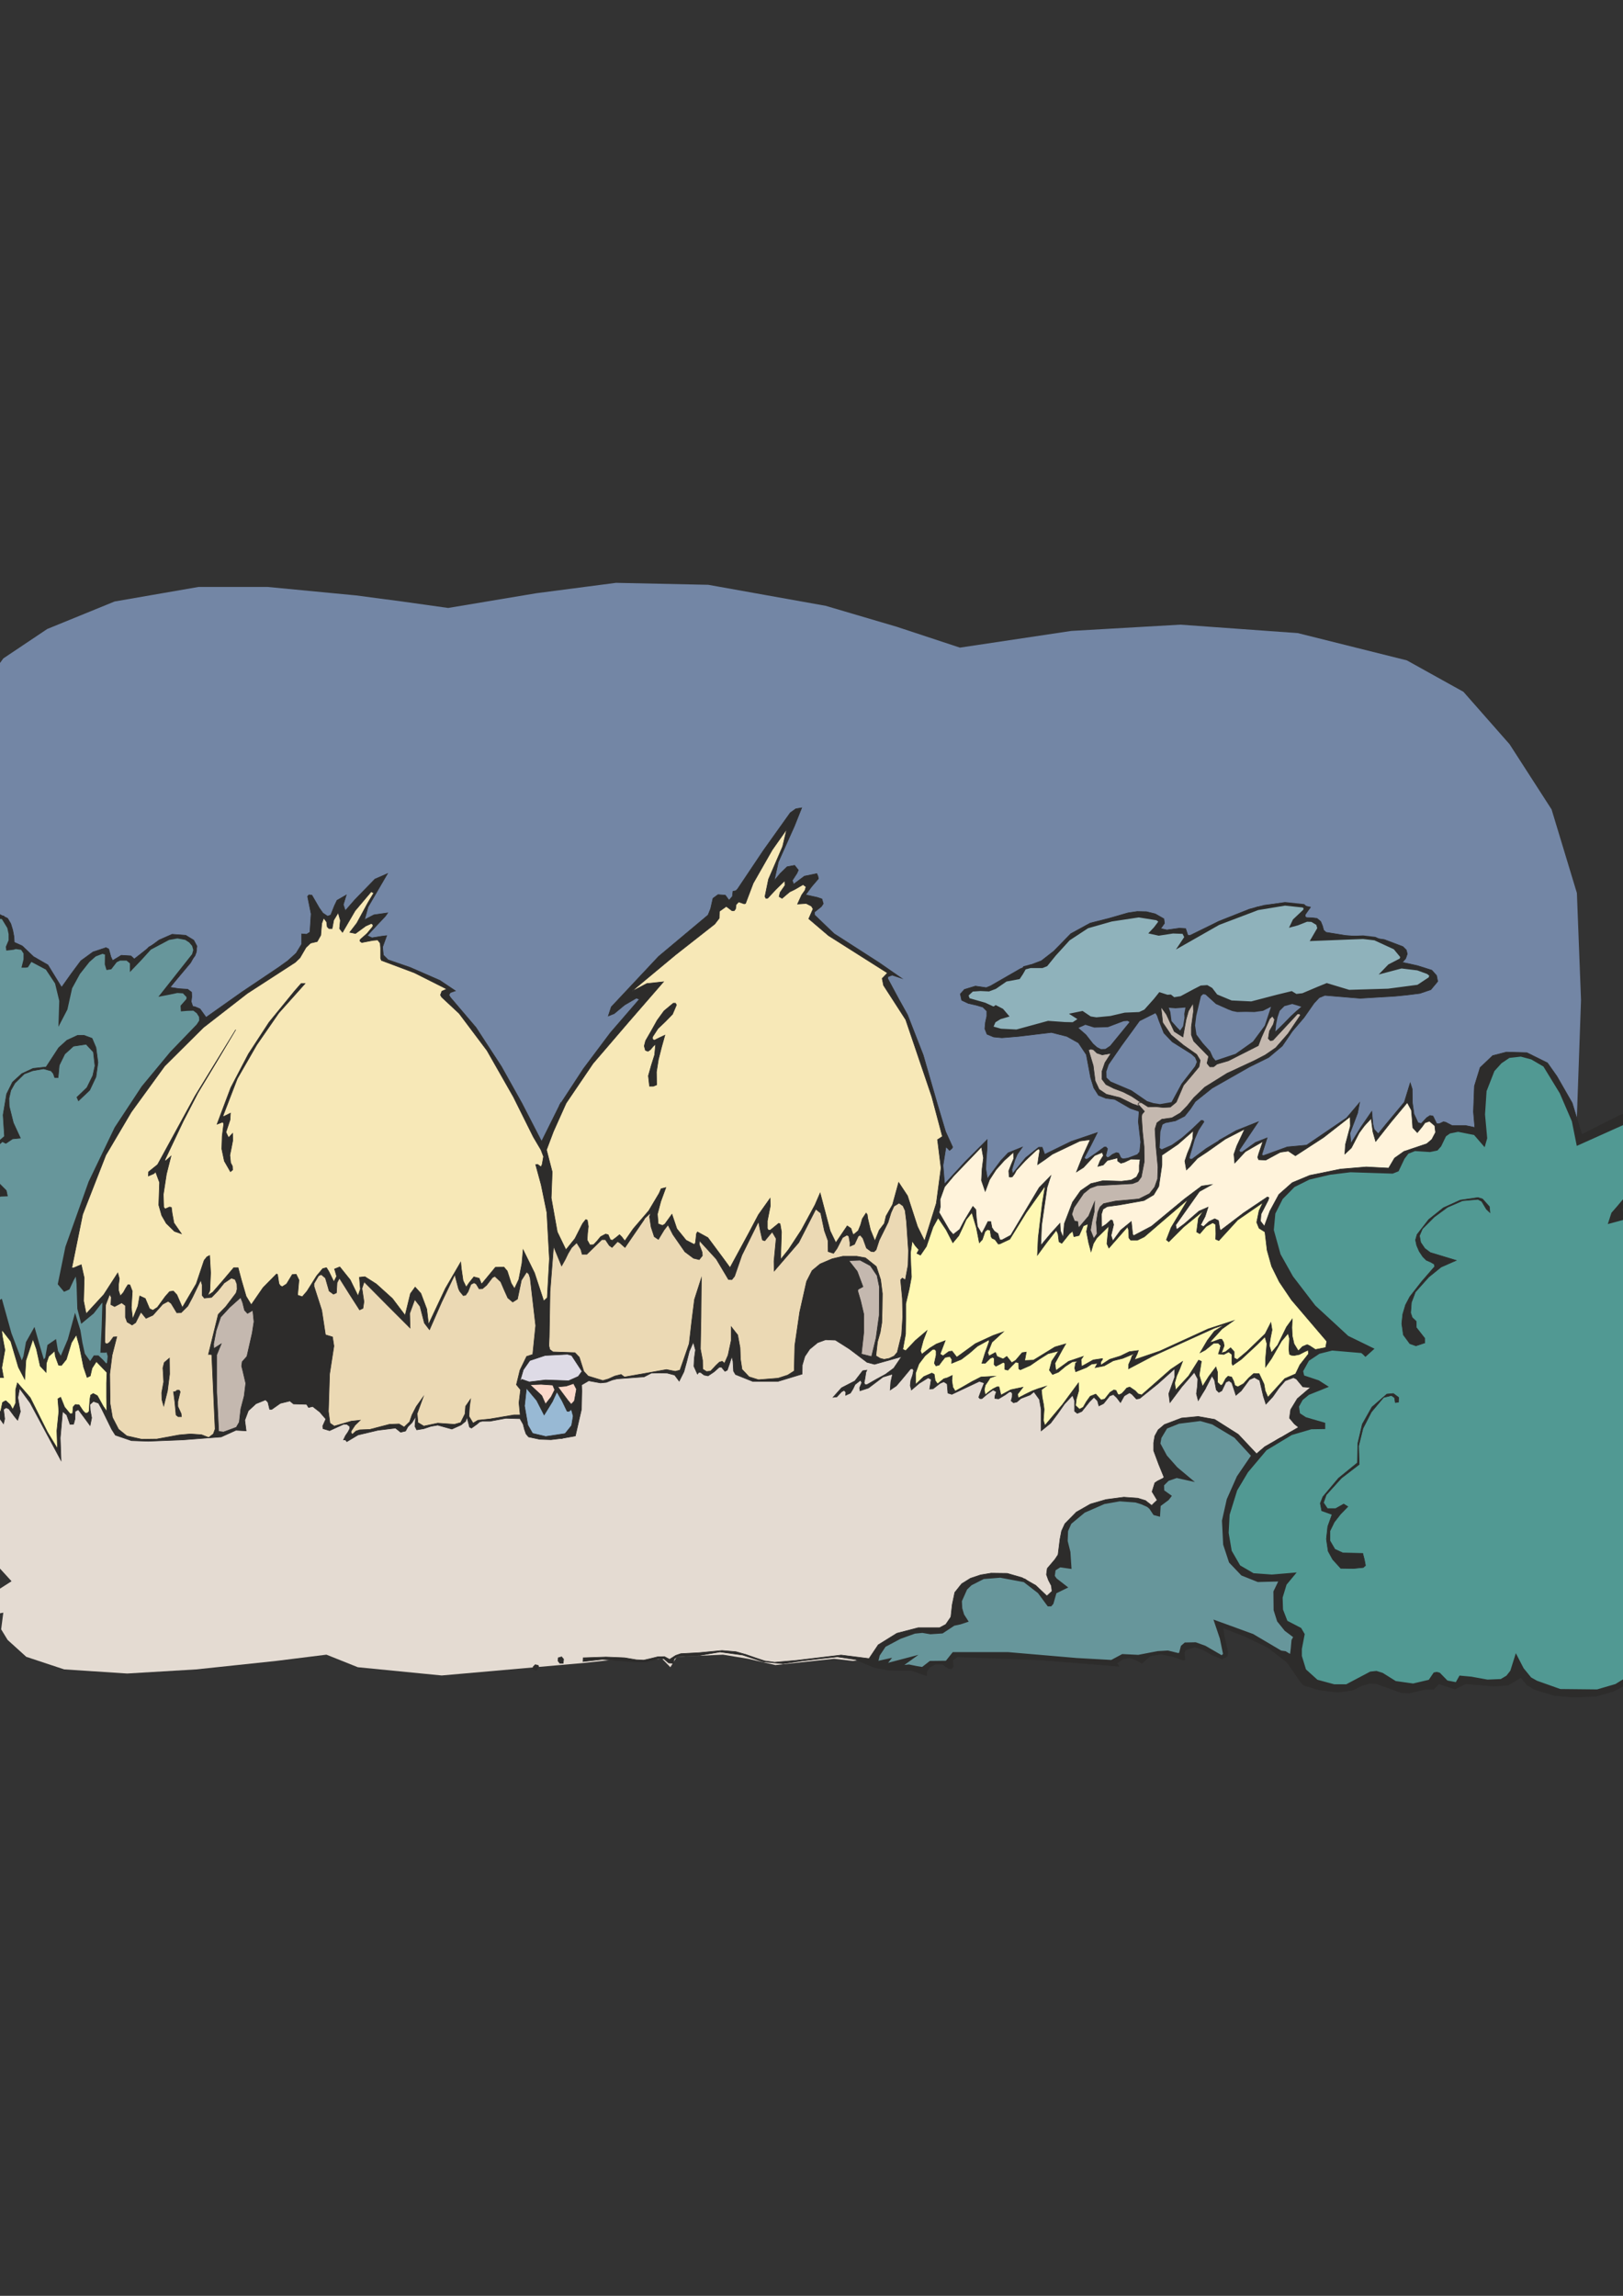<?xml version="1.0" encoding="utf-8"?>
<!-- Created by UniConvertor 2.0rc4 (https://sk1project.net/) -->
<svg xmlns="http://www.w3.org/2000/svg" height="841.89pt" viewBox="0 0 595.276 841.89" width="595.276pt" version="1.1" xmlns:xlink="http://www.w3.org/1999/xlink" id="1dbfe15e-f612-11ea-b33b-dcc15c148e23">

<rect x="0" y="0" width="595.276" height="841.89" fill="#333333" stroke="none"/>

<g>
	<path style="fill:#e4dbd2;" d="M -6.49,521.385 L -19.522,518.289 -16.498,522.177 -8.794,529.089 -4.186,536.001 -10.306,537.513 -4.978,541.329 -8.794,546.729 -10.306,553.713 -8.794,563.649 -4.186,570.633 4.238,579.849 -4.186,585.249 -11.89,592.161 -14.194,596.769 -6.49,592.881 1.214,591.369 0.422,597.489 2.798,601.377 9.638,607.569 23.534,612.177 46.646,613.689 71.99,612.177 101.222,609.081 119.726,606.777 131.246,611.385 161.99,614.409 214.334,609.801 228.158,608.289 234.35,609.081 242.846,608.289 245.87,611.385 248.246,607.569 265.166,606.777 274.382,608.289 284.39,610.593 305.918,608.289 312.83,609.081 504.494,581.361 488.294,495.249 18.926,454.497 -6.49,521.385 -6.49,521.385 Z" />
	<path style="fill:#7386a5;" d="M -28.81,372.129 L -28.018,344.409 -27.298,314.457 -23.41,283.713 -14.914,263.697 1.214,241.449 17.342,230.649 42.038,220.569 72.782,215.241 98.198,215.241 130.526,218.337 147.446,220.569 164.366,222.945 196.694,217.545 225.926,213.729 259.766,214.449 302.822,222.153 328.958,229.857 352.07,237.489 392.894,231.369 432.926,229.065 475.982,232.161 516.014,242.169 536.75,253.689 553.67,272.913 569.078,296.817 578.366,327.489 579.878,366.729 575.99,476.817 -30.322,456.729 -28.81,372.129 -28.81,372.129 Z" />
	<path style="stroke:#2d2c2b;stroke-width:0.216;stroke-miterlimit:10.433;fill:#2d2c2b;" d="M 202.094,527.937 L 197.918,527.793 193.886,526.929 192.95,525.849 192.374,524.193 191.87,522.249 190.718,520.233 185.534,520.089 179.702,521.169 176.894,521.169 175.958,521.385 174.95,522.249 172.934,523.689 172.214,523.329 171.926,522.177 171.278,519.657 170.774,521.169 169.118,522.537 165.734,524.049 160.55,522.609 158.03,523.041 155.438,523.905 152.846,524.337 152.198,523.041 152.486,519.441 151.118,521.673 149.606,523.185 148.742,524.769 146.942,525.201 145.07,523.689 138.59,524.481 131.318,526.209 127.214,528.657 126.71,528.009 125.99,528.009 126.71,526.497 127.646,525.129 128.294,523.905 128.294,523.113 127.286,522.321 126.062,522.249 120.878,524.625 118.502,523.905 118.358,522.969 119.51,520.377 117.278,517.785 114.686,515.769 113.174,516.129 112.454,514.977 107.63,514.833 106.334,513.753 102.806,514.617 99.638,516.849 98.918,516.849 98.27,514.185 97.406,513.321 93.878,514.761 91.07,517.353 89.774,520.809 90.278,524.697 86.534,524.481 81.134,526.929 67.022,528.009 54.35,528.513 54.35,528.513 48.23,528.297 42.326,526.281 40.958,524.121 37.286,516.633 36.134,514.545 34.262,513.897 32.966,515.049 33.11,517.209 33.614,519.945 33.038,522.753 30.878,519.801 28.718,516.921 27.566,517.569 27.494,520.377 26.99,522.249 25.694,522.321 24.47,518.865 22.958,517.569 22.094,527.289 22.382,535.569 11.078,514.473 7.19,509.145 6.542,512.529 7.478,517.641 6.47,520.809 5.318,519.441 3.23,516.633 2.222,516.201 1.286,516.849 1.718,520.305 1.286,522.105 -1.234,518.577 -3.682,515.049 -4.33,513.897 -4.978,515.625 -5.05,519.513 -5.338,523.401 -10.234,514.329 -14.914,506.409 -19.882,495.897 -23.842,485.241 -22.258,486.033 -15.058,494.601 -7.642,503.169 -6.922,503.169 -6.562,502.593 -6.562,502.593 -6.634,499.641 -6.202,498.561 -5.122,498.417 -2.89,500.865 -0.298,504.033 -0.082,500.073 0.854,496.041 0.638,492.441 -0.442,488.985 -4.186,490.065 -7.714,489.849 -9.658,488.337 -12.034,483.369 -12.826,480.705 -13.834,479.193 -17.074,475.809 -17.434,473.217 -17.794,472.353 -20.602,471.705 -22.042,471.201 -27.082,468.177 -33.922,461.625 -38.962,452.409 -40.402,443.337 -39.394,434.841 -36.082,426.705 -30.394,419.289 -30.394,418.137 -30.97,416.121 -31.402,413.817 -31.042,411.585 -30.466,409.065 -30.682,404.169 -28.882,399.849 -32.338,397.761 -35.29,395.385 -37.234,392.289 -37.954,388.689 -36.946,382.497 -34.714,377.313 -29.098,370.617 -20.962,364.641 -14.41,361.329 -15.706,359.313 -15.346,356.865 -14.122,354.993 -10.306,352.977 -9.298,351.537 -8.29,340.521 -6.346,337.425 -3.61,335.553 -0.37,335.193 2.798,336.777 3.95,338.721 4.67,341.097 5.102,343.401 5.246,345.561 8.126,346.857 12.302,350.817 17.558,353.841 22.598,362.049 26.126,357.081 29.654,352.329 34.118,349.089 38.87,347.505 39.878,348.009 40.67,350.889 41.318,352.257 44.486,350.313 48.014,350.529 49.238,351.681 53.918,348.009 58.382,344.697 63.134,342.609 68.102,342.969 71.054,344.769 72.206,346.929 71.918,349.377 69.902,353.049 62.342,362.049 65.582,362.553 68.822,362.769 70.262,363.849 70.334,365.505 70.118,367.305 70.694,369.033 71.486,369.177 73.358,369.969 75.59,373.065 88.622,363.849 102.23,354.705 105.542,352.329 108.638,349.521 110.654,346.209 110.654,342.465 112.454,342.609 113.678,341.817 114.11,335.121 112.814,328.713 113.318,328.137 114.398,328.281 117.062,332.889 118.43,334.833 120.158,335.985 121.31,335.553 122.678,332.097 123.614,330.153 126.998,328.209 125.918,331.737 126.638,333.969 130.094,330.009 137.51,322.377 142.118,320.361 139.31,325.185 134.99,332.601 133.694,337.281 137.15,335.481 142.19,334.761 141.398,335.913 138.014,339.513 134.702,343.113 136.43,343.905 140.03,343.329 141.83,343.113 140.318,347.289 140.606,350.241 142.334,351.969 150.47,354.777 161.342,359.529 167.03,363.345 165.158,363.993 164.654,364.857 165.158,365.721 174.59,376.809 183.878,391.065 191.438,404.601 198.638,418.569 205.622,404.529 206.27,527.433 202.094,527.937 202.094,527.937 Z" />
	<path style="stroke:#2d2c2b;stroke-width:0.216;stroke-miterlimit:10.433;fill:#2d2c2b;" d="M 442.142,509.145 L 439.478,513.609 438.83,511.089 439.19,508.353 439.334,505.689 438.038,503.241 433.43,508.569 429.11,514.329 428.678,511.089 429.758,508.065 430.838,505.041 430.838,501.945 424.646,507.489 418.022,512.817 416.798,513.033 415.214,511.305 414.278,510.729 412.334,511.881 410.966,514.329 409.598,512.529 408.374,511.377 407.006,511.881 404.774,514.689 403.046,515.553 402.542,513.681 401.246,512.385 399.59,514.041 396.782,517.569 395.126,518.289 394.118,517.497 394.118,513.609 393.398,511.665 390.446,514.833 387.926,518.433 385.334,521.889 381.878,524.697 381.878,520.953 381.878,516.849 381.23,513.177 379.214,510.369 377.846,511.521 374.462,512.817 372.95,514.113 371.726,514.401 370.862,513.681 371.222,512.385 371.294,511.017 371.294,511.017 370.862,510.369 370.142,510.441 370.142,510.441 368.774,511.449 366.254,512.961 364.886,512.817 364.958,511.809 365.462,510.369 364.238,509.721 362.078,511.233 360.134,512.889 359.414,512.889 358.982,512.385 359.99,509.649 360.998,507.129 359.198,506.553 349.118,511.305 347.678,510.873 347.39,507.489 346.166,506.697 344.798,507.273 342.206,509.289 340.982,509.361 341.558,505.833 340.406,505.257 337.166,507.273 334.286,509.721 333.854,508.065 334.07,506.193 334.718,504.321 335.078,502.593 334.79,501.945 333.998,501.945 330.542,506.121 328.742,508.209 326.51,509.721 326.726,506.769 327.374,503.889 323.846,504.969 318.518,509.001 315.422,510.009 315.278,508.929 316.07,507.057 315.638,506.121 313.622,507.705 312.83,509.361 311.894,510.873 310.166,511.665 310.238,510.513 309.59,509.865 308.654,510.369 306.926,512.241 305.558,512.385 308.654,508.929 313.55,506.409 316.43,502.665 317.942,502.449 317.582,503.241 317.294,505.185 316.934,507.129 316.934,507.129 317.294,507.777 318.086,507.705 318.086,507.705 321.47,505.761 324.782,503.961 327.806,501.729 330.686,497.481 326.654,498.633 320.75,500.289 318.014,499.569 311.534,494.673 306.422,491.433 302.822,491.289 299.87,492.369 296.99,494.745 295.19,497.409 294.254,500.577 294.182,503.889 285.398,506.553 276.038,506.553 269.774,504.033 269.054,502.809 268.838,499.209 268.406,497.409 267.614,499.929 266.75,502.449 266.75,502.449 265.886,502.881 264.662,501.369 263.798,501.369 261.854,503.097 259.694,504.537 258.254,504.249 257.03,503.313 256.31,503.241 255.806,503.889 254.51,501.009 254.654,498.129 255.086,495.033 254.294,492.153 252.782,495.609 251.846,499.353 250.838,503.025 249.11,506.481 247.454,504.249 244.718,503.529 241.838,503.457 238.886,503.529 236.222,504.897 226.358,505.617 224.558,506.049 222.398,506.913 220.238,507.129 215.918,506.337 213.326,507.849 213.398,510.081 213.254,516.849 211.022,526.569 205.838,527.505 205.262,405.249 213.974,391.929 223.91,378.681 234.494,366.441 233.414,366.009 229.094,368.529 225.278,371.697 223.118,372.561 224.198,369.249 241.55,350.745 259.694,335.553 260.63,333.249 261.494,329.433 263.366,328.065 266.03,328.281 267.398,330.153 268.622,328.713 268.838,326.841 268.838,326.841 269.918,326.625 270.494,326.049 270.494,326.049 279.998,311.865 289.862,298.041 291.878,296.601 294.038,296.241 291.374,302.937 285.47,316.113 283.958,322.953 286.19,320.289 288.71,317.841 291.446,317.337 292.814,319.065 292.31,320.217 290.582,322.881 291.086,324.249 295.046,321.297 299.582,320.361 300.014,321.369 300.158,322.233 297.638,325.185 295.478,328.137 299.726,329.073 301.454,329.649 301.958,331.377 301.238,332.457 298.718,334.473 298.79,335.553 305.918,342.393 322.478,353.049 330.686,358.737 327.23,357.585 325.718,358.161 325.574,358.809 329.678,366.441 332.846,372.129 338.606,386.889 343.862,405.105 346.814,414.969 349.406,420.657 349.118,421.161 348.254,421.881 348.254,421.881 347.678,421.233 346.958,420.585 345.878,427.353 346.454,434.193 354.086,425.913 362.078,417.921 362.006,421.521 361.718,425.121 361.574,428.721 362.15,432.249 364.598,428.937 367.118,425.553 369.782,422.745 374.966,420.657 373.094,423.321 372.23,425.337 371.15,428.865 371.366,430.449 376.19,424.545 380.942,420.729 382.238,420.729 383.174,423.321 392.894,418.569 402.47,415.329 400.166,419.937 397.718,424.545 397.718,424.545 398.078,425.049 398.798,425.049 442.142,509.145 442.142,509.145 Z" />
	<path style="stroke:#2d2c2b;stroke-width:0.216;stroke-miterlimit:10.433;fill:#2d2c2b;" d="M 398.798,425.049 L 401.966,422.889 404.99,420.657 404.99,420.657 405.638,420.585 406.214,421.233 406.214,421.233 405.566,423.825 405.566,423.825 405.998,424.401 406.646,424.401 406.646,424.401 408.014,423.321 409.454,422.673 409.454,422.673 410.318,422.889 411.11,424.617 411.902,424.977 411.902,424.977 413.702,424.689 417.158,423.393 418.022,422.385 418.382,418.785 417.518,411.369 417.806,407.553 414.638,406.473 408.878,403.161 405.566,402.729 402.902,401.649 401.174,398.913 400.022,395.169 398.438,386.745 395.558,382.425 391.31,380.049 385.622,378.609 373.598,380.049 367.478,380.553 364.454,380.265 362.006,379.257 361.214,377.241 361.43,374.937 361.934,372.633 361.934,370.761 360.494,369.321 358.046,368.601 355.166,367.953 352.718,366.801 352.214,364.497 353.726,362.841 357.758,361.617 361.718,362.193 363.302,361.545 374.318,355.209 381.95,352.329 386.486,348.801 392.75,342.393 399.878,338.505 406.718,336.777 413.702,334.761 417.086,334.257 420.47,334.329 423.71,335.121 426.878,336.921 427.094,338.577 425.726,340.521 427.958,341.025 432.566,340.377 434.87,340.521 435.662,342.969 436.598,342.969 447.182,337.785 458.27,333.393 463.814,331.953 469.43,331.233 475.118,331.449 480.662,332.673 480.662,332.673 479.726,333.969 478.718,335.409 478.718,335.409 478.718,336.129 479.222,336.489 479.222,336.489 481.238,336.561 483.038,336.777 483.038,336.777 484.406,337.929 485.054,339.513 485.486,341.097 486.35,341.889 486.35,341.889 493.478,343.041 500.678,343.617 507.734,344.553 514.574,347.145 514.574,347.145 515.798,348.369 516.158,349.809 515.582,351.465 514.358,352.905 514.358,352.905 519.902,354.129 525.158,355.785 525.158,355.785 526.886,357.729 527.318,359.889 527.318,359.889 524.798,362.913 520.766,364.281 516.158,364.857 511.838,365.289 511.838,365.289 498.878,366.081 485.918,365.001 485.918,365.001 483.83,365.865 481.958,367.881 481.958,367.881 478.286,373.137 474.038,378.105 474.038,378.105 470.294,383.577 465.326,387.753 465.326,387.753 458.198,391.281 444.518,399.057 438.398,403.953 436.598,406.689 434.51,409.281 431.126,411.009 427.382,411.729 426.302,412.305 425.51,414.897 425.222,421.017 426.086,421.593 429.83,419.937 433.574,417.273 437.102,414.177 440.558,410.865 440.558,410.865 441.278,410.937 441.566,411.369 441.566,411.369 439.55,414.465 438.11,417.777 437.174,421.089 436.166,424.545 436.166,424.545 436.454,425.049 437.246,425.049 442.43,421.161 447.83,417.849 443.006,506.625 438.47,503.385 398.798,425.049 398.798,425.049 Z" />
	<path style="stroke:#2d2c2b;stroke-width:0.216;stroke-miterlimit:10.433;fill:#2d2c2b;" d="M 476.27,523.401 L 474.758,522.177 472.958,520.017 473.39,516.921 475.838,512.889 480.662,508.785 477.854,508.569 475.478,505.689 474.398,505.185 471.374,506.337 469.07,509.001 466.838,512.169 464.318,514.905 463.382,512.025 462.014,506.193 460.07,505.113 458.27,505.905 455.246,510.009 453.302,511.665 452.798,510.081 451.79,507.057 450.782,506.337 449.63,506.841 448.118,510.009 447.038,510.585 446.102,509.649 445.454,506.121 444.518,504.537 442.142,509.145 441.35,510.369 447.038,418.209 453.374,414.609 461.51,411.369 454.454,421.881 454.814,422.457 455.606,422.457 455.606,422.457 460.502,418.929 464.75,417.273 462.806,423.393 463.238,423.825 472.166,420.585 479.222,419.937 493.91,409.929 498.662,404.313 497.942,408.129 495.134,415.545 495.494,419.289 499.166,413.313 503.126,407.553 503.558,412.305 503.99,414.105 505.502,415.761 508.31,412.305 515.078,404.169 517.238,397.113 517.958,399.345 518.03,404.385 518.606,408.489 520.118,411.729 521.27,412.017 523.286,409.857 524.51,409.065 525.59,409.281 526.958,412.089 527.894,412.089 529.406,411.369 530.198,411.513 532.574,412.737 537.542,412.737 540.926,413.457 540.422,407.697 540.782,398.265 542.87,391.497 547.478,387.105 552.518,385.809 560.006,386.025 567.566,389.769 571.022,394.665 576.638,404.457 580.166,416.049 594.278,408.921 600.182,406.905 605.294,406.977 609.038,407.769 612.134,410.073 613.502,413.457 613.358,417.417 612.134,421.089 604.286,432.681 594.782,443.409 595.286,444.489 600.614,443.193 606.086,443.409 610.766,445.641 613.718,449.961 614.006,453.345 612.926,456.513 611.198,459.609 609.542,462.849 616.31,464.649 624.518,468.681 631.214,476.169 634.022,483.873 635.318,490.569 634.958,498.561 631.718,507.417 624.302,516.417 616.598,520.809 609.038,524.049 613.646,526.353 468.35,528.009 476.27,523.401 476.27,523.401 Z" />
	<path style="stroke:#2d2c2b;stroke-width:0.216;stroke-miterlimit:10.433;fill:#2d2c2b;" d="M 478.142,617.937 L 477.206,617.001 472.094,609.585 465.038,604.113 456.83,600.153 448.55,596.913 449.054,600.369 450.35,605.841 450.134,607.281 449.198,607.929 447.542,608.073 447.542,608.073 444.518,606.849 441.35,604.977 438.182,603.969 434.798,605.049 434.366,606.129 434.582,608.577 434.006,608.793 430.046,607.425 425.798,606.561 421.91,607.209 418.814,609.945 416.654,608.649 414.278,607.929 411.83,608.361 409.598,609.945 410.174,610.593 410.318,611.025 395.558,609.801 380.798,608.649 351.134,607.569 349.478,608.721 349.55,611.241 348.902,611.961 347.822,611.817 345.734,610.305 343.358,610.089 340.982,611.385 339.902,612.969 339.83,614.481 334.214,612.537 326.006,612.465 320.966,611.529 317.366,610.089 313.838,608.577 307.142,607.569 300.662,608.289 294.038,609.081 287.27,610.089 279.782,609.369 272.438,606.921 264.086,605.769 255.734,607.209 252.062,607.281 248.39,607.497 248.39,607.497 247.238,608.361 247.022,609.945 245.222,609.801 243.494,608.289 241.478,608.289 237.158,609.441 232.694,609.441 220.958,608.505 213.83,609.297 213.902,607.929 222.254,607.641 229.094,607.929 233.342,608.649 236.078,608.793 238.598,608.217 241.19,607.569 243.71,607.497 245.582,608.505 247.814,607.065 249.686,606.417 256.454,606.057 264.806,605.265 269.918,605.697 273.518,606.705 277.046,607.929 280.502,609.081 284.102,609.585 292.238,608.865 308.51,606.921 318.734,608.217 322.118,603.177 328.958,598.929 336.734,596.913 344.582,596.913 346.886,595.689 348.758,592.953 349.262,588.417 350.198,583.953 352.718,580.785 355.958,578.769 359.63,577.545 363.518,576.897 369.422,576.969 374.894,578.553 379.862,581.361 383.966,585.249 385.838,583.521 385.622,581.505 384.542,579.417 383.822,577.401 383.822,577.401 384.11,575.169 386.918,571.857 388.07,570.129 388.79,564.369 389.366,561.417 390.59,558.753 394.766,554.505 399.95,551.553 405.638,549.897 412.19,549.033 417.302,549.393 420.11,550.257 422.414,552.057 423.422,551.049 424.43,550.113 422.558,547.017 423.566,543.777 423.566,543.777 424.502,543.129 426.518,542.121 426.95,541.761 425.006,537.009 423.134,531.969 423.134,529.089 423.566,526.569 424.79,524.337 427.094,522.393 433.358,520.017 439.478,519.441 445.526,520.521 454.166,525.993 460.862,533.121 463.886,530.529 469.646,527.217 612.638,525.921 614.582,526.713 616.454,530.601 616.598,533.409 614.798,537.009 611.558,539.673 612.998,542.841 612.998,546.297 611.702,549.609 609.758,552.705 612.35,559.401 614.366,566.457 616.382,576.609 616.166,585.753 614.006,595.689 611.126,602.601 606.806,609.225 603.422,612.681 600.038,615.489 596.366,617.793 591.83,620.169 585.35,622.041 576.998,622.329 570.158,621.753 562.814,619.521 560.078,617.865 557.846,615.129 553.166,617.937 548.054,618.297 537.614,617.433 533.654,619.377 530.702,618.441 527.75,617.433 525.806,619.449 522.638,619.521 516.95,620.817 514.07,620.745 504.926,617.433 502.262,617.289 499.598,618.081 495.998,619.809 490.67,620.529 484.046,619.737 479.582,618.441 478.142,617.937 478.142,617.937 Z" />
	<path style="stroke:#2d2c2b;stroke-width:1.296;stroke-miterlimit:10.433;fill:#519993;" d="M 464.102,531.321 L 457.19,539.529 453.158,546.297 450.35,555.369 449.99,562.137 451.142,568.905 454.382,574.521 459.566,577.545 466.478,578.049 474.11,577.401 471.302,580.785 469.79,585.753 469.934,590.361 471.662,594.825 476.774,597.489 477.854,599.361 476.846,604.617 476.846,607.353 478.43,612.537 482.894,616.569 489.302,618.297 493.91,618.297 502.766,613.617 504.782,613.401 506.87,614.049 511.694,617.073 518.318,618.009 524.438,616.569 526.238,613.905 526.958,613.761 527.75,613.977 530.558,616.857 534.302,617.577 535.67,615.129 539.558,615.489 545.534,616.569 550.646,616.353 552.95,614.985 554.534,612.969 556.118,607.929 558.278,612.105 561.158,615.633 561.158,615.633 563.462,616.929 572.174,620.025 585.854,620.169 592.766,618.153 600.542,613.329 607.598,605.769 612.278,597.849 615.086,587.553 615.014,577.545 612.35,562.569 607.886,551.409 608.39,549.249 610.838,544.929 610.622,542.409 609.11,540.249 606.446,539.529 605.798,539.097 605.87,538.521 605.87,538.521 608.174,537.657 610.55,536.865 613.718,534.489 614.654,530.961 612.062,527.721 606.878,526.065 603.134,525.345 605.006,523.401 616.814,519.441 623.006,515.553 627.686,511.161 631.142,505.761 634.238,498.129 634.238,489.705 631.646,480.489 625.958,472.713 620.486,468.753 611.99,466.881 606.158,467.385 606.806,464.289 611.63,456.369 611.99,454.065 611.702,451.905 611.702,451.905 610.118,449.097 608.03,447.297 602.702,445.785 596.582,446.361 590.678,447.945 591.614,445.065 593.558,442.833 604.358,430.017 608.75,422.313 610.694,414.249 609.47,410.649 604.07,410.217 598.67,410.361 578.798,419.289 577.142,411.009 572.678,400.641 566.558,390.633 561.878,387.897 557.846,386.817 553.382,387.321 550.286,389.409 547.55,392.433 544.598,399.993 544.022,408.705 544.814,417.345 544.238,419.361 540.998,415.617 534.806,414.393 531.566,415.041 529.838,416.265 528.038,420.009 526.886,421.305 524.438,421.809 518.894,421.449 516.158,422.529 514.574,424.617 512.486,429.009 510.686,429.729 495.278,429.225 487.646,430.161 480.014,431.961 474.398,434.769 469.934,439.305 467.126,444.849 466.55,451.113 469.07,460.185 473.678,468.393 481.958,479.193 494.126,490.425 502.982,494.745 500.822,496.689 500.174,496.041 499.526,495.537 499.526,495.537 488.582,494.601 483.686,495.825 479.582,498.561 477.278,502.737 477.782,504.897 483.398,506.769 485.99,508.425 479.726,510.945 477.278,512.961 475.766,515.697 476.198,518.649 478.718,520.305 485.414,522.249 485.414,523.401 480.878,523.473 473.534,525.633 464.102,531.321 464.102,531.321 Z" />
	<path style="stroke:#2d2c2b;stroke-width:0.216;stroke-miterlimit:10.433;fill:#f7e8b7;" d="M 207.638,404.529 L 202.958,414.969 200.438,421.665 202.526,429.729 202.166,439.305 204.398,451.761 207.566,458.313 210.878,454.209 213.398,449.241 213.398,449.241 213.758,448.593 214.838,447.225 215.414,447.441 215.414,447.441 215.774,449.745 215.486,452.337 215.342,454.713 216.35,456.513 217.718,456.441 218.942,455.145 220.31,453.489 222.11,452.553 223.046,452.769 223.838,454.569 224.558,454.857 225.998,453.777 227.222,452.769 228.086,453.633 229.166,455.073 232.262,450.609 237.95,443.985 241.766,437.577 242.486,435.921 244.214,435.489 242.342,440.601 241.118,445.209 241.406,448.809 242.99,449.385 243.854,448.881 246.446,445.281 248.246,450.609 251.63,454.785 254.654,456.369 255.086,455.721 255.446,452.409 255.806,451.761 259.622,453.849 265.022,461.121 267.758,464.865 274.742,451.977 278.198,445.425 282.446,439.449 282.518,442.257 281.438,447.729 281.438,450.465 281.438,450.465 281.798,451.113 282.518,451.113 282.518,451.113 285.614,448.593 286.118,448.809 286.622,451.761 286.406,458.313 286.334,461.841 289.214,458.241 293.894,451.113 298.934,441.825 300.806,437.505 304.478,451.401 306.566,455.721 308.798,452.409 310.742,449.529 312.11,450.465 312.758,452.409 313.046,452.769 314.774,451.329 315.638,449.241 316.286,446.937 317.654,444.849 318.086,445.425 318.23,446.649 318.23,446.649 319.238,450.969 320.894,455.073 322.478,451.113 324.35,448.665 324.998,445.929 327.374,441.753 329.606,433.617 332.846,438.513 336.518,449.817 339.11,455.073 343.43,441.249 345.158,428.289 343.862,417.921 345.662,416.769 341.774,402.153 332.198,373.929 324.062,361.329 323.558,358.809 325.502,356.793 303.902,343.113 296.63,336.921 298.214,333.321 297.638,332.313 295.694,331.305 292.526,331.521 294.038,328.209 295.262,326.481 295.622,325.185 294.542,324.393 291.446,326.193 289.646,327.057 289.646,327.057 286.838,329.433 285.758,328.785 286.118,327.273 287.918,324.681 287.846,322.953 284.678,326.049 281.582,329.361 281.582,329.361 280.934,329.433 280.574,328.785 280.574,328.785 281.87,322.449 287.054,310.425 288.566,304.089 283.238,311.649 276.254,323.889 273.446,331.305 273.446,331.305 272.942,331.449 270.926,330.729 269.99,331.737 269.774,333.321 269.774,333.321 269.27,333.969 268.478,333.969 266.39,332.385 263.87,334.185 263.798,336.705 262.142,338.865 247.742,350.169 233.198,362.265 231.758,363.561 237.23,360.681 243.35,360.033 230.534,374.793 217.502,389.985 207.638,404.529 207.638,404.529 Z" />
	<path style="stroke:#2d2c2b;stroke-width:0.216;stroke-miterlimit:10.433;fill:#ebd9b4;" d="M 40.382,514.689 L 41.246,519.801 43.478,524.121 46.502,526.569 51.974,527.793 57.518,527.721 65.726,526.209 69.83,525.849 73.934,526.137 76.526,527.145 78.254,525.849 78.902,524.049 77.678,496.761 77.246,496.689 76.454,496.689 80.054,482.001 82.79,479.193 86.606,474.153 86.966,472.785 86.894,470.841 86.246,469.185 84.878,468.681 82.214,470.481 79.91,473.361 77.606,475.737 74.942,476.025 74.15,475.017 74.15,471.201 73.646,469.401 70.55,475.809 68.894,478.905 66.446,481.353 64.862,481.425 62.774,477.969 61.694,477.177 59.678,478.257 56.078,482.289 53.558,483.441 51.686,481.137 49.742,485.025 48.446,485.889 46.646,484.809 45.998,483.009 45.998,478.761 44.63,477.753 42.038,479.121 40.67,478.401 40.742,476.889 40.814,475.737 40.238,474.585 38.726,478.545 38.51,487.689 38.438,492.153 38.726,492.729 39.518,492.729 40.31,492.081 41.606,490.281 42.83,490.209 41.102,496.977 40.238,503.889 40.382,514.689 40.382,514.689 Z" />
	<path style="stroke:#2d2c2b;stroke-width:0.216;stroke-miterlimit:10.433;fill:#f7e8b7;" d="M 178.622,385.233 L 168.398,371.625 161.99,365.649 161.558,364.857 162.062,363.489 163.862,362.697 151.982,356.721 139.886,352.185 139.598,351.393 139.598,347.721 139.454,345.849 138.518,344.697 136.79,344.841 132.686,345.633 132.038,345.129 132.11,344.553 134.63,342.321 136.718,339.801 136.718,339.801 136.79,339.081 136.214,338.649 136.214,338.649 134.126,339.585 130.382,342.321 128.294,341.889 130.886,338.505 134.918,331.089 137.078,327.489 136.142,326.985 130.238,333.969 125.63,341.889 124.55,340.521 124.838,337.497 124.046,334.689 122.39,337.425 121.814,340.521 120.662,340.521 120.014,339.873 119.798,338.073 118.718,336.633 117.998,338.649 117.638,342.969 116.342,345.273 113.894,345.849 112.238,347.433 110.006,351.249 108.278,352.905 90.71,364.281 74.582,376.809 60.398,390.921 48.158,407.769 38.798,423.609 30.302,445.353 26.342,464.865 26.846,465.009 29.798,463.785 30.878,468.609 30.662,477.105 31.598,481.785 38.078,474.729 43.19,466.809 43.766,468.897 43.478,471.057 43.478,473.217 44.126,475.233 44.126,475.233 45.278,473.937 46.142,472.353 46.934,471.129 47.654,471.201 48.518,473.505 48.158,479.481 48.662,483.729 50.606,478.905 51.254,475.233 53.27,476.169 54.854,479.913 56.078,480.489 57.734,479.409 60.614,475.449 62.198,473.649 63.566,473.433 64.862,474.801 66.878,479.481 71.99,470.769 74.87,462.201 75.878,460.905 76.886,460.401 77.246,466.737 76.958,473.289 76.166,475.089 78.038,473.865 81.854,469.473 85.742,464.865 87.326,464.865 88.55,469.473 90.278,475.377 92.15,478.473 96.47,472.209 101.438,467.169 101.798,467.385 102.302,470.697 102.806,471.489 103.526,471.849 105.11,470.841 107.198,467.385 108.638,467.313 109.646,469.401 109.142,474.945 110.87,475.521 112.598,473.505 116.126,467.889 118.358,465.225 119.726,464.865 120.59,466.233 122.462,470.049 123.47,468.033 122.894,465.945 122.894,465.945 122.678,465.369 124.622,464.577 128.438,469.329 131.318,475.233 132.182,472.713 131.822,468.393 133.838,468.177 138.014,470.841 143.918,476.169 148.598,482.361 150.542,474.369 152.27,471.993 154.358,474.297 156.518,480.057 157.166,485.673 163.358,472.497 168.974,462.849 169.19,465.153 169.838,469.617 170.99,471.993 172.07,470.409 173.798,468.249 175.742,468.753 176.606,470.913 181.718,464.721 184.814,464.649 186.038,466.089 187.478,470.553 188.702,472.569 190.286,469.185 191.438,463.281 191.87,458.313 196.046,466.809 199.43,477.105 200.726,475.881 201.518,461.625 200.582,444.633 198.494,434.481 196.478,427.065 197.198,426.993 198.422,427.929 198.854,426.993 199.358,424.113 198.422,421.665 195.614,416.913 188.342,402.297 178.622,385.233 178.622,385.233 Z" />
	<path style="stroke:#2d2c2b;stroke-width:1.296;stroke-miterlimit:10.433;fill:#67969b;" d="M -30.97,373.785 L -33.922,378.249 -33.922,378.969 -33.346,379.617 -35.65,381.921 -36.37,385.089 -35.722,388.329 -34.282,391.137 -29.746,394.737 -24.706,397.689 -24.562,398.409 -27.37,400.785 -28.09,402.369 -27.442,403.737 -23.986,405.609 -27.01,408.561 -28.594,412.233 -28.306,415.833 -25.138,418.569 -31.546,423.321 -36.442,429.873 -38.962,437.649 -38.674,445.857 -36.298,453.777 -32.122,459.969 -26.506,464.721 -19.738,468.033 -12.322,469.761 -11.602,470.265 -12.394,471.849 -13.042,472.353 -14.842,473.505 -14.986,475.161 -12.97,477.105 -9.946,477.177 -10.594,479.769 -9.874,483.153 -7.714,485.889 -3.898,486.969 -0.802,485.889 0.494,483.585 -0.73,477.825 0.278,477.249 3.59,489.129 7.982,500.649 9.206,497.553 10.142,492.369 12.446,488.265 14.102,494.097 15.83,499.929 17.198,498.129 17.99,493.593 20.078,492.153 20.654,495.609 22.382,498.633 25.478,491.361 27.566,483.729 28.862,487.977 29.582,492.441 30.518,496.689 33.038,500.217 33.038,500.217 33.398,499.785 34.766,497.697 35.846,497.697 37.214,498.993 38.654,500.577 39.374,500.649 39.878,499.929 39.878,499.929 40.166,497.337 39.446,494.745 38.582,495.393 37.502,495.393 37.502,495.393 37.934,486.609 38.222,476.817 36.998,477.249 33.902,481.209 30.158,484.305 29.006,479.841 28.718,470.697 28.214,466.089 26.414,469.257 24.974,472.353 23.678,472.929 21.878,470.769 24.614,457.377 33.11,433.545 42.614,413.745 52.478,398.769 62.918,386.169 72.638,376.089 73.718,374.433 73.646,372.705 72.638,371.121 71.126,369.969 71.126,369.969 68.678,370.041 66.95,370.185 66.95,370.185 66.878,369.033 67.886,367.881 68.966,366.657 69.11,365.433 69.11,365.433 67.382,363.633 65.006,363.489 62.27,364.065 59.678,364.569 59.678,364.569 65.366,357.369 71.054,350.169 71.054,350.169 71.558,348.369 71.054,346.569 69.83,345.129 68.174,344.049 68.174,344.049 65.078,343.473 61.838,344.049 54.926,347.721 51.398,351.609 48.302,354.849 48.302,352.977 46.646,351.609 43.91,351.609 42.398,352.329 40.454,354.849 39.518,354.993 39.086,353.553 39.158,349.593 37.574,349.089 34.766,350.169 32.318,352.329 28.79,356.793 25.838,362.193 24.11,369.969 22.166,373.713 22.382,366.945 20.798,360.393 17.27,355.065 11.294,351.897 9.854,354.129 9.35,354.201 8.702,354.201 9.278,351.897 9.278,349.449 8.126,347.721 5.75,347.361 4.814,347.649 2.87,347.865 2.798,347.289 2.798,347.289 3.806,344.913 3.806,342.465 3.302,340.089 1.07,336.417 -2.242,336.129 -4.474,337.281 -6.202,340.089 -6.706,343.473 -6.058,348.441 -4.834,353.049 -4.834,353.049 -5.194,353.409 -8.938,353.409 -11.242,353.769 -12.898,355.209 -13.33,356.793 -12.538,358.161 -9.802,360.321 -9.226,362.049 -14.122,362.409 -20.602,365.289 -25.93,368.745 -30.97,373.785 -30.97,373.785 Z" />
	<path style="stroke:#2d2c2b;stroke-width:0.216;stroke-miterlimit:10.433;fill:#2d2c2b;" d="M 2.726,438.585 L 0.35,438.657 -1.738,439.449 -3.682,442.113 -4.762,449.385 -4.402,441.321 -2.53,438.801 -2.53,438.801 -5.554,433.185 -5.842,426.849 -3.322,421.089 1.646,416.697 1.142,408.849 2.438,401.145 4.598,396.825 7.982,393.729 12.158,391.785 16.91,391.281 21.518,384.225 24.542,381.489 28.43,379.689 28.43,379.689 30.878,379.689 33.758,380.769 35.198,384.153 35.918,389.625 35.198,394.881 32.894,399.777 28.79,403.665 28.214,402.369 31.886,398.841 34.046,394.449 34.838,390.849 34.262,385.809 31.598,382.929 26.918,383.649 23.75,386.529 21.734,390.633 21.302,395.169 20.078,395.169 19.574,393.729 18.782,392.721 15.974,391.929 11.942,392.649 8.918,393.801 5.462,397.185 3.95,399.849 3.302,402.729 3.374,405.681 4.886,411.729 7.478,417.345 4.598,417.633 2.15,419.289 0.854,418.641 -2.458,421.665 -3.682,425.337 -3.61,427.929 -1.522,432.753 2.294,436.569 2.726,438.585 2.726,438.585 Z" />
	<path style="stroke:#2d2c2b;stroke-width:0.216;stroke-miterlimit:10.433;fill:#2d2c2b;" d="M 240.83,397.833 L 239.606,398.337 238.238,398.337 238.238,398.337 237.806,394.521 238.886,390.705 240.11,386.817 240.47,382.857 240.47,382.857 239.462,383.793 238.598,384.873 237.662,385.521 236.726,385.161 236.726,385.161 236.294,383.577 236.798,381.633 236.798,381.633 238.958,377.889 241.046,374.145 243.566,370.689 246.95,367.881 246.95,367.881 247.742,367.881 248.102,368.529 248.102,368.529 246.662,371.913 244.07,374.577 241.334,377.169 239.318,380.265 239.318,380.265 239.318,381.057 239.966,381.489 239.966,381.489 241.838,380.553 243.854,379.617 243.854,379.617 242.63,384.009 241.478,388.545 240.758,393.081 240.83,397.833 240.83,397.833 Z" />
	<path style="stroke:#2d2c2b;stroke-width:0.216;stroke-miterlimit:10.433;fill:#2d2c2b;" d="M 84.59,426.417 L 85.238,427.641 85.31,429.009 84.518,429.657 82.286,425.769 81.35,421.305 81.494,416.697 82.07,412.089 81.71,411.441 80.054,412.089 79.622,412.233 84.662,398.841 91.142,386.457 98.702,374.865 107.99,363.489 110.438,360.681 111.878,360.681 102.23,371.481 94.166,383.145 87.038,395.529 81.854,408.993 81.854,408.993 81.926,409.497 84.518,408.201 84.374,410.649 82.862,415.185 83.798,417.129 83.798,417.129 84.158,416.841 85.31,415.617 85.382,418.137 84.878,420.801 84.302,423.609 84.59,426.417 84.59,426.417 Z" />
	<path style="stroke:#2d2c2b;stroke-width:0.216;stroke-miterlimit:10.433;fill:#2d2c2b;" d="M 66.518,452.409 L 63.998,451.545 60.974,448.593 59.318,445.713 58.238,441.897 58.382,437.721 58.526,433.617 57.086,429.729 57.086,429.729 56.438,430.377 54.422,431.241 54.494,429.729 57.806,427.065 71.558,401.865 86.462,377.601 79.334,389.553 72.566,400.785 67.238,411.081 60.47,425.337 60.47,425.337 60.686,425.769 62.702,423.969 61.046,430.521 59.894,438.009 60.038,442.689 60.038,442.689 60.542,443.337 62.198,442.617 62.846,442.761 62.846,442.761 63.134,444.921 63.782,448.449 66.518,452.409 66.518,452.409 Z" />
	<path style="stroke:#2d2c2b;stroke-width:0.216;stroke-miterlimit:10.433;fill:#2d2c2b;" d="M 59.894,503.745 L 59.75,501.657 60.254,499.641 62.126,498.057 62.198,503.889 61.406,510.081 60.038,515.553 59.39,513.249 59.318,510.729 60.038,506.769 59.894,503.745 59.894,503.745 Z" />
	<path style="stroke:#2d2c2b;stroke-width:0.216;stroke-miterlimit:10.433;fill:#2d2c2b;" d="M 66.446,518.433 L 66.518,519.513 65.366,519.513 64.574,518.865 64.142,514.185 63.638,510.369 64.358,510.297 64.934,509.793 65.726,509.793 66.086,510.369 65.222,513.969 65.222,515.769 66.446,518.433 66.446,518.433 Z" />
	<path style="stroke:#2d2c2b;stroke-width:0.216;stroke-miterlimit:10.433;fill:#2d2c2b;" d="M 197.558,611.169 L 196.694,612.537 195.47,612.033 195.542,611.241 196.334,610.449 197.414,610.737 197.558,611.169 197.558,611.169 Z" />
	<path style="stroke:#2d2c2b;stroke-width:0.216;stroke-miterlimit:10.433;fill:#2d2c2b;" d="M 204.686,609.081 L 204.758,607.929 205.982,607.569 206.702,608.433 206.558,609.945 205.334,609.945 204.686,609.081 204.686,609.081 Z" />
	<path style="stroke:#2d2c2b;stroke-width:0.216;stroke-miterlimit:10.433;fill:#2d2c2b;" d="M 496.43,575.169 L 491.75,575.097 488.798,571.857 487.142,568.833 486.494,564.369 486.998,559.761 488.582,555.369 484.766,554.001 484.262,551.265 485.198,548.889 490.958,542.049 497.87,536.433 498.014,529.305 499.67,522.249 503.198,515.985 508.67,511.233 511.046,511.017 512.99,512.457 512.918,514.185 511.766,514.329 511.478,512.529 510.326,511.737 507.446,512.457 502.982,517.785 499.886,523.833 498.302,530.241 498.518,537.009 491.966,542.049 486.422,548.169 485.414,551.049 486.854,553.209 489.878,553.209 492.83,551.553 494.342,552.489 491.678,555.225 489.374,558.177 487.79,561.417 487.79,565.017 489.59,568.113 492.542,569.481 499.814,569.625 500.39,571.857 500.822,574.089 500.822,574.089 500.03,574.809 496.43,575.169 496.43,575.169 Z" />
	<path style="stroke:#2d2c2b;stroke-width:0.216;stroke-miterlimit:10.433;fill:#2d2c2b;" d="M 519.326,493.521 L 517.094,492.729 514.718,489.489 514.142,485.385 514.502,481.929 515.51,478.545 517.094,475.521 521.486,469.905 526.238,464.433 526.238,464.433 526.022,463.569 524.798,462.849 523.142,462.129 521.846,460.833 521.846,460.833 520.55,458.889 519.614,456.729 519.182,454.713 519.758,452.697 524.006,447.225 529.406,442.905 535.598,440.097 542.078,439.161 543.734,439.665 546.254,442.473 546.47,444.633 545.174,443.409 543.446,440.529 542.078,439.809 536.39,440.313 530.918,442.689 526.022,446.289 521.702,450.609 520.622,453.129 521.054,455.577 522.566,457.809 524.582,459.321 534.086,462.201 528.542,464.649 524.006,468.321 519.11,473.793 517.67,477.609 517.382,481.425 517.958,483.153 519.398,484.521 519.47,486.825 522.566,490.785 522.566,492.441 519.326,493.521 519.326,493.521 Z" />
	<path style="stroke:#2d2c2b;stroke-width:0.216;stroke-miterlimit:10.433;fill:#fff8b3;" d="M 2.15,513.681 L 3.662,515.049 4.67,516.849 5.75,514.545 5.75,509.577 6.398,507.129 11.078,512.529 17.414,525.201 21.086,531.249 20.87,524.697 21.59,517.569 21.23,512.961 22.238,512.385 23.678,515.985 25.694,518.433 26.63,518.361 26.846,515.913 27.638,515.049 29.006,515.193 30.446,517.353 31.31,518.217 32.102,518.145 32.678,517.569 32.678,517.569 32.966,513.249 33.254,511.593 34.19,511.017 35.702,511.809 37.862,515.697 39.158,517.569 39.086,512.169 39.086,507.201 39.23,503.313 35.342,499.281 33.758,501.729 33.11,504.537 31.958,505.113 30.662,501.297 29.078,493.377 27.998,489.489 26.198,492.369 24.326,498.489 22.526,500.721 21.518,500.649 20.294,497.337 20.078,495.393 17.846,497.409 16.982,499.929 16.91,503.241 14.75,500.937 13.382,494.745 12.086,491.073 9.494,498.849 9.062,505.761 6.758,501.369 3.95,491.865 0.998,488.049 0.638,488.121 0.854,489.993 0.998,490.785 0.998,490.785 1.79,495.033 0.638,501.585 1.286,505.185 -0.802,505.113 -2.386,503.889 -5.05,500.649 -5.77,502.017 -5.842,504.969 -5.914,506.481 -19.666,491.505 -14.41,504.897 -10.522,511.089 -6.922,517.497 -5.842,516.849 -6.706,511.665 -6.202,511.017 -5.554,511.089 -2.962,514.329 -0.442,517.497 0.278,517.497 0.926,514.329 0.926,514.329 1.574,513.897 2.15,513.681 2.15,513.681 Z" />
	<path style="stroke:#2d2c2b;stroke-width:0.216;stroke-miterlimit:10.433;fill:#c4b8af;" d="M 88.622,500.937 L 88.838,499.353 90.566,497.409 92.51,488.841 93.158,484.665 92.726,480.489 90.782,481.641 89.702,480.489 88.982,477.609 88.262,475.809 84.23,479.409 80.918,483.009 79.262,487.977 78.326,492.873 78.398,494.529 81.134,492.801 79.478,496.833 79.478,510.513 80.198,524.913 81.998,525.129 86.678,523.401 87.758,521.529 88.334,516.633 89.558,511.953 90.134,507.273 89.054,502.665 88.622,500.937 88.622,500.937 Z" />
	<path style="stroke:#2d2c2b;stroke-width:0.216;stroke-miterlimit:10.433;fill:#ebd9b4;" d="M 120.446,517.569 L 121.022,521.889 122.606,522.969 128.798,521.169 132.11,520.809 130.238,522.609 128.798,524.769 128.798,525.489 129.23,525.993 130.598,524.769 131.966,524.337 135.638,524.193 142.838,522.321 146.366,522.177 148.238,523.329 150.254,521.385 151.118,518.865 152.702,515.769 155.222,512.241 152.99,518.361 153.278,521.673 155.438,522.969 160.55,521.889 166.67,522.321 168.974,521.673 170.558,518.505 170.774,515.697 172.574,513.105 172.214,515.769 171.998,519.369 173.51,521.889 175.31,520.809 179.558,520.377 188.558,518.865 190.79,518.865 190.358,514.401 190.934,509.649 189.422,507.777 190.718,502.449 193.166,497.409 195.398,496.689 196.478,486.105 194.462,468.681 193.958,467.169 193.166,466.449 191.222,469.473 190.43,473.289 189.782,476.385 188.054,477.465 186.254,475.953 184.958,473.073 183.662,470.049 181.502,468.033 180.638,468.465 178.478,471.273 176.966,472.569 175.742,472.641 174.662,470.841 173.87,470.409 172.718,470.985 171.638,473.721 170.774,474.945 169.91,475.089 168.614,473.505 168.182,472.569 166.814,467.385 161.99,477.465 157.526,487.617 155.654,485.169 154.07,479.049 152.126,476.529 150.254,481.641 150.398,486.969 141.902,478.473 133.55,470.049 132.758,472.497 133.478,477.321 133.118,479.769 133.118,479.769 131.894,480.345 128.15,474.513 124.478,468.681 123.614,470.409 123.398,474.081 122.318,474.585 120.734,473.433 119.366,468.681 117.854,467.385 116.846,467.817 115.19,470.625 115.19,471.777 117.998,480.489 119.366,489.489 121.958,490.281 122.462,493.593 120.878,503.889 120.446,517.569 120.446,517.569 Z" />
	<path style="stroke:#2d2c2b;stroke-width:0.216;stroke-miterlimit:10.433;fill:#98b9d4;" d="M 207.278,525.705 L 209.654,522.753 210.23,519.297 209.582,516.849 208.646,517.569 207.998,517.497 206.198,513.753 204.254,510.369 202.598,513.969 199.574,518.865 196.838,513.537 193.094,509.073 192.374,515.553 193.598,522.609 195.326,525.633 200.15,526.785 207.278,525.705 207.278,525.705 Z" />
	<path style="stroke:#2d2c2b;stroke-width:0.216;stroke-miterlimit:10.433;fill:#fcd9cb;" d="M 207.638,508.281 L 204.614,508.569 205.982,510.441 208.358,513.609 209.51,514.977 210.662,513.753 211.454,509.433 210.374,507.345 207.638,508.281 207.638,508.281 Z" />
	<path style="stroke:#2d2c2b;stroke-width:0.216;stroke-miterlimit:10.433;fill:#fcd9cb;" d="M 198.494,507.633 L 194.39,507.777 198.71,511.809 200.078,514.905 202.166,512.241 203.462,509.649 202.742,507.921 198.494,507.633 198.494,507.633 Z" />
	<path style="stroke:#2d2c2b;stroke-width:0.216;stroke-miterlimit:10.433;fill:#dedbe6;" d="M 194.318,498.921 L 191.942,502.305 190.718,506.481 190.718,506.481 191.438,505.833 194.102,506.769 200.078,506.049 208.574,506.337 212.102,504.753 213.47,502.881 209.654,497.049 208.142,496.617 199.934,497.049 194.318,498.921 194.318,498.921 Z" />
	<path style="stroke:#2d2c2b;stroke-width:0.216;stroke-miterlimit:10.433;fill:#ebd9b4;" d="M 247.67,502.881 L 249.398,502.449 250.622,498.993 252.782,492.729 253.718,484.521 254.726,476.529 257.246,468.681 257.102,483.009 256.886,494.673 257.678,498.849 257.75,502.089 259.118,502.953 260.63,502.809 262.718,500.577 263.87,499.497 264.878,499.209 265.742,499.929 267.038,496.977 268.19,491.577 268.19,486.537 270.566,489.561 271.43,494.241 271.574,498.417 272.15,502.161 274.742,504.897 278.198,505.977 285.398,505.401 288.926,504.249 291.302,502.737 291.518,493.449 293.318,481.137 295.838,469.905 297.854,465.945 300.806,463.497 305.198,461.625 309.158,460.689 314.198,460.689 317.438,461.265 321.398,464.433 322.982,469.257 323.63,474.369 323.558,479.769 323.414,485.025 322.838,488.553 321.83,492.081 321.254,497.193 322.838,498.129 324.278,498.489 326.15,498.129 327.95,497.265 329.102,495.897 330.686,489.417 331.118,482.793 330.974,476.169 330.326,469.329 330.974,468.681 332.054,469.401 333.062,463.929 333.206,458.601 332.486,447.945 331.982,443.913 331.19,442.185 329.75,441.177 327.878,442.329 326.798,444.705 325.718,448.233 322.478,454.785 321.326,458.313 320.534,459.033 319.454,458.889 317.798,457.665 316.502,454.065 315.494,452.913 314.774,453.345 313.406,456.297 311.75,457.017 311.75,455.649 311.318,453.273 310.598,452.913 309.014,453.849 306.998,457.809 305.702,459.609 305.702,459.609 304.838,459.321 303.758,458.961 303.686,454.929 302.39,451.329 301.022,444.849 299.222,443.409 292.958,455.649 283.958,466.089 283.886,462.489 284.678,454.209 283.238,451.761 282.23,452.913 280.502,455.001 279.638,454.713 278.918,451.545 278.198,447.945 272.078,460.329 269.414,468.033 268.406,469.257 267.182,469.185 262.718,461.697 256.526,454.929 256.454,456.369 257.534,459.249 257.606,460.473 256.454,461.913 254.366,461.409 251.198,459.033 246.806,452.697 245.006,449.169 243.566,451.041 241.478,454.497 239.966,453.489 238.814,449.961 238.238,446.145 238.67,444.705 236.51,446.721 236.15,447.369 236.15,447.369 232.694,452.409 229.238,457.449 227.366,455.793 226.502,455.289 224.486,457.449 223.478,456.729 222.038,454.569 220.742,454.569 215.198,459.969 213.542,459.969 213.038,458.169 211.526,455.721 209.654,457.521 208.358,459.681 207.278,461.913 205.982,464.217 203.03,457.017 201.734,473.649 201.446,490.209 201.302,493.449 201.662,494.889 202.814,495.753 210.878,496.041 212.462,497.697 214.118,502.881 215.702,504.609 221.102,506.265 223.118,505.689 225.494,504.609 227.798,504.033 229.022,504.969 244.43,502.233 247.67,502.881 247.67,502.881 Z" />
	<path style="stroke:#2d2c2b;stroke-width:0.216;stroke-miterlimit:10.433;fill:#c4b8af;" d="M 316.79,488.697 L 315.926,496.545 319.67,497.481 321.326,490.641 322.478,482.289 322.55,471.993 321.686,467.745 319.238,464.145 315.494,462.129 311.318,462.273 314.414,466.233 316.502,471.849 314.774,472.785 314.558,473.289 315.638,476.961 316.79,481.857 316.79,488.697 316.79,488.697 Z" />
	<path style="stroke:#2d2c2b;stroke-width:1.296;stroke-miterlimit:10.433;fill:#8fb2bb;" d="M 364.094,369.681 L 364.742,369.681 365.246,369.321 367.478,370.473 369.134,372.417 366.686,373.137 364.598,374.433 363.518,376.881 367.046,377.889 372.878,378.177 384.47,375.009 390.518,375.441 393.614,375.513 396.35,373.713 393.758,372.057 396.926,371.409 399.806,373.353 402.11,373.713 407.366,373.209 412.622,371.985 417.95,371.769 420.11,370.761 423.71,366.729 425.438,364.569 428.102,365.433 429.254,365.361 429.254,365.361 430.478,366.369 433.214,365.937 438.038,363.345 440.558,362.049 442.646,361.905 444.158,362.769 446.03,365.217 451.574,367.521 458.99,367.881 468.638,365.361 473.678,364.137 475.334,365.145 477.854,364.857 483.47,362.481 486.638,361.185 494.774,363.633 509.174,363.201 520.118,361.761 524.582,358.809 524.942,357.513 523.718,356.577 519.974,355.209 513.998,354.489 507.734,356.145 509.606,354.201 513.926,351.969 514.286,350.817 514.286,350.817 511.622,347.577 504.278,344.193 499.958,343.689 481.526,344.409 483.83,340.449 483.326,338.721 481.166,337.425 479.294,337.353 475.838,338.721 473.966,339.225 474.758,337.569 478.574,333.969 478.862,332.889 478.07,332.169 471.302,331.449 461.294,333.105 446.894,338.577 433.358,346.281 435.086,343.689 434.15,341.817 430.19,341.673 425.006,342.465 422.414,341.889 423.71,340.521 425.726,337.857 424.43,336.849 417.662,335.769 407.654,337.281 398.798,339.801 391.886,344.337 386.774,349.953 383.678,353.769 382.238,354.345 377.918,354.345 375.758,354.921 374.606,356.937 373.598,358.449 368.918,359.313 364.958,362.049 362.654,362.913 359.558,362.769 356.534,362.985 354.518,364.857 355.094,366.585 361.142,368.313 364.094,369.681 364.094,369.681 Z" />
	<path style="fill:#7386a5;" d="M 414.278,374.793 L 413.558,374.361 412.046,374.505 406.358,376.665 401.318,376.809 398.078,375.801 395.558,376.953 398.366,379.401 400.958,382.713 402.398,384.009 403.838,384.729 405.422,384.657 407.15,383.505 414.278,374.793 414.278,374.793 Z" />
	<path style="stroke:#2d2c2b;stroke-width:0.216;stroke-miterlimit:10.433;fill:#c4b8af;" d="M 403.118,399.489 L 405.782,401.289 410.75,402.513 415.43,404.817 417.518,405.537 418.814,404.529 415.07,402.009 411.974,400.425 408.518,399.129 405.638,397.689 404.198,395.745 404.198,392.865 405.278,389.697 407.51,386.241 404.27,386.817 402.326,386.169 400.958,384.873 400.022,384.729 399.23,385.017 400.958,390.777 401.678,396.393 403.118,399.489 403.118,399.489 Z" />
	<path style="fill:#7386a5;" d="M 432.854,377.889 L 433.934,376.305 434.438,373.209 434.366,371.769 434.798,369.465 431.126,369.753 428.678,369.537 429.254,371.121 429.686,374.433 431.846,376.881 432.854,377.889 432.854,377.889 Z" />
	<path style="stroke:#2d2c2b;stroke-width:0.216;stroke-miterlimit:10.433;fill:#c4b8af;" d="M 440.198,388.833 L 439.766,391.209 436.958,394.593 434.078,397.977 431.414,404.169 429.254,405.969 426.662,406.113 423.926,405.825 421.118,405.897 418.598,404.313 417.734,404.385 417.374,404.889 419.75,407.553 418.886,408.561 418.67,409.497 418.67,409.497 419.03,414.969 419.606,420.513 419.678,425.985 418.598,431.601 417.374,433.257 415.358,434.049 402.398,434.769 399.806,435.705 397.43,437.649 393.902,442.833 393.11,445.281 394.118,447.801 395.27,447.945 395.486,449.529 395.63,450.249 399.302,445.929 401.462,440.745 401.318,444.345 400.526,447.801 399.95,451.113 401.174,454.209 402.398,452.409 402.11,448.233 402.686,444.489 403.478,442.617 404.774,441.393 409.094,440.457 417.734,439.665 421.622,437.721 423.494,435.345 424.574,432.321 424.718,428.001 423.998,420.369 423.638,414.033 424.358,411.729 426.158,410.433 429.83,409.929 432.926,408.129 435.446,405.537 437.822,402.585 441.854,398.697 450.062,393.585 460.142,388.905 464.03,386.889 467.918,384.225 472.382,379.113 476.99,372.273 476.702,371.841 475.91,371.769 466.91,381.417 465.974,381.633 465.182,380.841 465.614,378.105 467.054,375.585 467.486,373.857 466.694,372.633 465.686,373.569 462.59,380.553 461.51,383.433 450.566,388.977 446.39,390.201 445.094,391.209 445.094,391.209 443.726,391.209 442.718,389.913 443.294,387.393 437.822,381.777 436.958,379.473 436.958,376.665 437.75,370.833 437.606,367.881 435.878,370.761 435.014,373.857 433.862,380.265 430.694,378.249 427.814,371.985 425.798,369.177 426.446,375.009 429.542,379.545 434.078,383.289 438.902,386.673 440.198,388.833 440.198,388.833 Z" />
	<path style="fill:#7386a5;" d="M 453.806,371.121 L 452.006,370.761 450.494,370.185 450.494,370.185 445.958,368.169 442.142,364.713 442.142,364.713 441.278,364.569 440.486,365.289 440.486,365.289 439.622,368.889 438.758,372.489 438.326,376.017 438.83,379.401 438.83,379.401 441.134,382.497 443.87,385.521 443.87,385.521 444.878,387.753 445.814,388.905 445.814,388.905 453.158,386.457 459.566,381.921 459.566,381.921 463.886,376.089 466.19,369.177 466.19,369.177 463.238,370.689 460.07,371.121 456.902,371.049 453.806,371.121 453.806,371.121 Z" />
	<path style="fill:#7386a5;" d="M 429.902,382.137 L 426.806,378.897 425.006,374.361 424.358,372.489 423.782,371.553 418.022,374.433 414.998,378.609 411.47,383.433 406.646,390.417 405.782,392.937 405.854,395.169 407.366,396.609 414.998,399.849 420.758,403.809 423.062,404.529 425.438,404.889 429.686,404.169 433.358,397.401 438.326,390.993 438.974,389.409 438.326,387.825 436.886,386.529 429.902,382.137 429.902,382.137 Z" />
	<path style="fill:#7386a5;" d="M 473.39,372.633 L 475.334,370.833 477.278,369.177 477.278,369.177 473.966,368.169 471.086,368.961 471.086,368.961 469.358,370.689 468.566,373.065 468.062,375.585 467.774,378.249 467.774,378.249 470.654,375.441 473.39,372.633 473.39,372.633 Z" />
	<path style="stroke:#2d2c2b;stroke-width:0.216;stroke-miterlimit:10.433;fill:#fff3db;" d="M 372.086,430.449 L 371.294,431.529 370.646,431.673 370.142,431.529 369.998,429.369 370.862,427.137 371.798,424.905 371.726,422.529 368.342,425.553 365.318,428.937 362.942,432.609 361.358,436.857 359.99,432.897 360.206,428.721 360.71,424.617 359.99,420.585 349.838,431.169 346.454,435.201 344.798,439.809 344.87,442.617 344.438,444.633 348.254,451.185 349.622,452.697 351.998,450.825 353.582,447.801 356.822,442.401 357.902,443.553 358.118,446.649 358.478,449.745 360.062,452.409 361.214,450.249 362.366,447.945 363.374,447.945 363.806,450.177 364.67,451.473 366.038,452.409 366.398,453.705 366.758,454.713 367.478,454.713 370.718,452.985 381.158,435.489 385.406,431.169 384.038,435.417 382.022,449.313 381.734,456.729 385.334,452.409 388.79,448.593 388.934,451.329 389.942,453.849 390.374,448.737 393.398,440.817 396.35,436.641 400.094,434.049 404.558,432.969 411.326,433.185 414.854,432.753 416.87,431.601 417.878,429.585 417.878,427.353 418.166,425.121 414.782,425.049 412.406,426.201 411.11,426.561 409.958,425.769 409.886,424.617 406.142,425.553 404.63,427.209 402.686,427.713 403.478,425.697 404.702,423.753 404.27,422.601 401.462,423.753 397.358,428.145 394.838,429.729 397.214,423.753 399.878,417.921 396.062,418.425 385.982,423.249 383.318,425.193 380.582,427.065 380.942,424.473 381.374,421.881 381.014,421.233 380.006,421.881 376.046,425.625 372.806,429.153 372.086,430.449 372.086,430.449 Z" />
	<path style="stroke:#2d2c2b;stroke-width:0.216;stroke-miterlimit:10.433;fill:#fff3db;" d="M 435.158,429.009 L 434.582,425.769 435.518,422.961 436.598,420.369 437.462,417.633 437.678,414.681 431.99,419.649 426.158,423.609 426.158,427.209 425.006,435.057 423.134,438.153 419.606,440.241 410.75,441.825 406.07,442.473 404.558,443.409 403.982,445.209 404.054,450.033 405.71,448.953 407.438,447.369 408.014,447.513 408.446,449.097 407.51,453.057 408.158,455.073 411.038,451.113 414.926,447.945 415.43,452.625 415.79,453.129 422.342,449.673 434.438,439.665 440.774,434.913 444.446,434.409 439.91,436.929 431.198,449.241 431.558,450.897 434.366,448.809 439.766,444.129 443.078,442.689 441.998,446.073 440.342,449.241 441.422,449.817 443.438,447.945 445.526,446.937 446.894,447.585 447.398,450.609 447.614,451.257 456.038,444.849 464.822,438.945 465.398,439.161 465.182,440.025 465.182,440.025 462.518,445.209 462.302,447.801 463.742,449.673 465.758,444.129 469.07,438.009 473.966,433.689 480.374,431.025 491.678,428.721 501.11,427.929 509.318,428.361 511.478,424.689 514.934,422.241 523.286,419.433 525.158,417.849 526.526,415.257 526.238,412.809 524.294,411.153 522.638,411.729 521.558,413.241 519.83,415.329 518.174,413.529 517.958,410.505 517.67,407.121 516.158,404.313 510.254,411.369 504.566,418.569 504.566,418.569 503.558,415.041 502.91,410.145 500.966,412.233 500.39,412.881 500.39,412.881 498.518,415.401 495.638,420.945 493.262,423.177 493.262,423.177 493.478,419.721 495.278,412.953 495.206,409.497 485.414,417.129 475.118,423.825 472.526,422.097 469.574,422.529 464.246,425.409 461.654,425.265 461.294,424.401 461.654,423.105 462.734,419.937 463.238,418.569 456.758,422.313 452.87,426.489 452.582,423.249 453.662,420.153 456.542,414.033 449.414,417.705 442.574,422.529 442.574,422.529 439.19,424.761 436.526,427.713 435.158,429.009 435.158,429.009 Z" />
	<path style="stroke:#2d2c2b;stroke-width:0.216;stroke-miterlimit:10.433;fill:#fff8b3;" d="M 380.798,453.921 L 382.31,441.249 383.39,434.769 376.406,444.633 370.358,454.425 366.83,456.081 366.182,456.225 364.958,454.569 363.878,454.065 363.518,453.489 363.158,451.113 362.15,450.897 361.286,451.617 360.278,454.569 359.198,455.721 358.118,450.177 356.462,444.633 354.374,447.225 353.006,450.249 351.638,453.129 349.478,455.721 349.478,455.721 347.03,450.969 344.078,446.577 342.206,449.961 339.758,457.089 337.598,460.257 336.302,459.609 337.022,458.313 335.654,456.729 334.574,455.073 333.926,459.465 334.07,463.929 334.286,468.249 333.494,472.569 332.198,478.113 332.198,483.657 332.126,489.201 331.118,494.817 332.198,495.321 335.726,491.577 339.974,487.977 338.606,491.577 337.598,495.393 338.102,496.617 340.982,494.385 343.43,492.873 346.67,491.649 344.798,496.545 345.878,497.193 348.038,495.609 349.19,495.465 350.918,497.697 357.758,492.729 364.31,489.705 367.982,488.409 363.806,492.225 362.294,496.041 362.726,497.265 365.102,495.969 365.678,497.409 367.91,498.345 369.278,497.409 371.078,499.713 372.518,498.849 374.894,496.041 376.406,495.825 375.83,498.921 379.07,498.777 386.918,493.953 390.878,492.801 389.582,495.033 386.918,499.929 387.278,502.593 391.958,499.209 397.286,497.409 396.494,498.561 396.71,501.081 400.958,498.705 404.342,498.201 404.342,498.561 403.766,499.353 403.766,499.353 403.694,500.649 407.006,498.489 410.966,497.265 414.206,495.681 417.518,495.249 417.086,496.473 416.078,498.633 425.366,495.465 443.15,487.329 452.438,484.305 448.19,487.329 443.654,492.297 444.95,492.009 447.254,491.145 448.118,491.145 448.766,492.225 448.982,493.521 447.974,496.185 449.558,495.681 451.358,494.241 452.654,495.681 452.654,497.985 453.806,498.561 457.406,495.537 464.03,489.129 466.118,485.025 466.55,487.689 465.974,490.569 465.542,493.377 466.334,496.041 468.638,493.233 471.878,486.609 473.966,483.729 473.822,486.825 473.966,489.921 474.614,492.801 476.198,495.393 477.71,493.809 479.438,493.089 480.374,493.521 482.462,494.889 486.206,494.169 486.638,491.865 473.678,476.673 469.214,470.049 466.406,464.361 464.75,458.457 463.958,451.761 461.798,450.393 460.934,448.233 461.798,443.985 463.238,440.961 453.95,447.369 447.038,454.929 445.886,454.425 445.958,452.481 445.886,449.025 444.806,448.377 442.358,449.745 440.054,452.409 438.902,451.761 439.55,446.793 441.422,443.985 434.078,449.961 428.678,455.361 427.814,454.641 429.542,450.177 435.806,439.737 426.878,447.369 419.678,453.561 417.158,454.785 414.71,454.785 414.062,453.921 413.99,451.113 413.558,449.889 406.718,457.665 405.998,456.081 406.358,452.409 406.718,449.601 402.254,453.993 401.03,456.009 400.166,458.961 399.302,455.721 398.51,451.617 399.086,448.809 397.358,449.529 395.774,453.057 393.902,453.489 393.398,451.473 392.246,452.409 389.438,455.937 388.43,455.361 388.07,452.481 387.422,451.113 383.894,455.649 380.51,460.257 380.798,453.921 380.798,453.921 Z" />
	<path style="stroke:#2d2c2b;stroke-width:0.216;stroke-miterlimit:10.433;fill:#fff8b3;" d="M 382.742,515.049 L 382.958,516.849 382.67,520.809 383.246,522.753 389.654,515.121 395.558,507.129 395.63,510.009 394.766,513.033 394.478,515.409 395.918,516.777 397.286,516.057 398.438,514.041 399.878,512.025 401.894,511.233 403.838,513.393 405.206,513.033 407.15,510.585 408.518,509.721 409.31,509.865 409.958,511.233 410.39,511.521 411.47,511.017 412.406,510.009 413.27,509.001 414.35,508.641 416.366,510.009 417.446,511.161 418.742,511.521 429.398,502.161 433.718,499.281 432.71,501.945 431.558,504.537 430.838,507.129 431.198,509.721 435.95,504.609 439.622,498.777 440.63,499.209 439.838,504.249 441.062,508.425 443.366,504.753 445.958,501.297 446.534,503.097 446.534,506.913 447.758,508.065 448.406,507.705 449.558,505.545 450.422,504.681 451.718,504.969 452.438,506.409 452.942,508.065 454.022,508.569 456.11,507.417 457.982,505.329 459.854,503.673 461.798,503.745 463.598,507.561 464.03,510.009 465.038,512.385 471.23,505.545 475.19,503.817 476.774,500.505 479.942,496.473 479.798,495.105 478.646,495.609 476.558,496.689 474.758,497.049 474.758,497.049 473.678,496.977 472.958,496.617 472.742,494.745 472.958,490.857 472.454,488.913 470.006,491.793 466.334,498.201 464.174,501.297 464.174,498.417 464.678,492.729 463.958,490.209 461.078,493.089 455.246,498.489 452.15,500.649 451.862,500.073 451.862,496.689 450.638,495.753 448.838,496.689 446.894,496.473 447.398,494.889 447.758,493.449 446.822,492.513 445.094,492.585 441.998,495.105 440.198,496.041 442.862,491.505 445.382,488.193 449.198,485.745 445.382,487.041 435.878,491.361 422.558,497.409 413.918,501.945 413.99,500.289 414.782,498.561 415.214,497.265 416.294,496.257 411.758,498.129 408.302,498.993 404.99,500.865 401.678,501.513 402.542,499.929 400.382,500.217 398.51,501.441 394.55,503.025 394.19,501.729 394.478,499.929 395.27,499.209 393.326,499.353 390.806,501.009 388.214,503.169 386.054,504.033 384.902,502.449 385.766,499.137 388.286,495.393 384.398,496.401 381.086,498.489 377.846,500.721 374.246,502.305 373.67,501.945 373.598,499.713 372.518,499.497 371.078,500.937 369.638,502.449 368.558,502.161 368.558,499.929 367.982,499.569 366.542,500.361 365.246,501.009 364.598,500.361 364.67,498.129 364.094,497.697 363.158,498.129 361.358,499.929 360.134,499.929 361.358,496.041 362.798,492.009 362.798,491.289 358.478,493.665 355.598,496.185 352.574,498.489 349.046,499.929 349.118,498.489 348.398,497.409 346.598,497.769 345.446,499.209 344.438,500.577 343.286,500.865 342.71,499.929 342.998,498.561 343.358,496.977 343.358,495.393 342.854,494.817 342.062,494.817 339.254,497.193 337.022,500.145 335.798,503.529 335.798,507.705 338.822,504.825 341.774,503.529 342.638,503.961 342.998,506.265 343.862,507.489 346.166,505.617 347.462,505.257 349.262,504.393 349.118,506.337 349.478,508.713 350.342,510.153 353.294,508.497 356.534,506.625 359.774,504.969 364.814,504.681 363.158,505.257 362.438,506.409 361.358,507.993 360.998,509.649 361.358,511.521 362.798,510.297 364.238,509.289 365.678,508.569 366.398,508.569 367.118,511.593 370.718,509.649 375.182,508.713 373.238,511.233 373.454,512.673 376.19,511.233 378.566,510.081 380.87,509.217 383.678,508.353 381.95,509.649 382.238,512.385 382.742,515.049 382.742,515.049 Z" />
	<path style="stroke:#2d2c2b;stroke-width:1.296;stroke-miterlimit:10.433;fill:#67969b;" d="M 353.006,592.305 L 354.302,594.321 352.142,595.041 349.766,595.545 345.518,598.353 341.27,598.641 338.318,598.137 335.438,598.425 330.038,600.369 324.35,603.393 322.046,606.849 321.326,609.873 325.574,608.937 324.062,610.881 333.638,608.361 329.318,611.457 333.35,611.025 336.158,611.601 338.39,611.961 341.27,609.729 347.246,609.657 349.766,606.489 369.638,606.489 394.838,608.649 407.726,609.369 411.758,607.209 417.518,607.497 424.646,606.129 428.318,605.913 432.134,606.849 432.998,606.633 433.718,603.897 434.798,602.961 438.47,602.889 441.854,604.113 448.19,607.785 449.27,606.705 448.046,600.729 446.102,594.969 459.35,599.793 469.718,605.913 471.302,606.129 473.678,607.569 474.038,604.833 474.326,601.593 475.118,600.153 471.662,597.561 468.998,594.249 468.998,594.249 467.774,590.361 467.702,583.737 469.862,579.273 461.438,579.489 455.678,577.185 451.358,572.649 449.27,566.313 448.838,557.673 450.566,549.969 454.238,541.689 459.638,533.769 453.158,526.713 444.878,521.745 440.27,520.449 432.278,521.457 427.598,523.329 425.366,527.073 424.934,529.449 427.454,534.129 431.342,538.521 435.806,542.265 431.558,541.329 428.246,542.481 426.302,544.425 426.374,546.873 428.894,548.673 428.174,549.609 425.078,551.913 424.862,555.369 423.494,555.009 422.054,552.849 421.118,552.057 421.118,552.057 418.886,551.049 416.582,550.329 410.678,549.897 404.918,550.905 397.502,554.145 392.39,558.393 391.094,561.345 390.95,565.161 391.958,569.193 392.318,574.593 388.718,574.089 386.558,575.457 386.198,578.049 387.062,579.273 390.59,582.009 386.918,583.809 385.766,587.841 385.766,587.841 385.262,588.417 384.614,588.417 381.158,583.737 375.758,579.561 366.902,577.905 360.638,578.409 355.958,580.785 354.158,582.513 352.142,587.049 352.286,589.857 353.006,592.305 353.006,592.305 Z" />
</g>
</svg>
